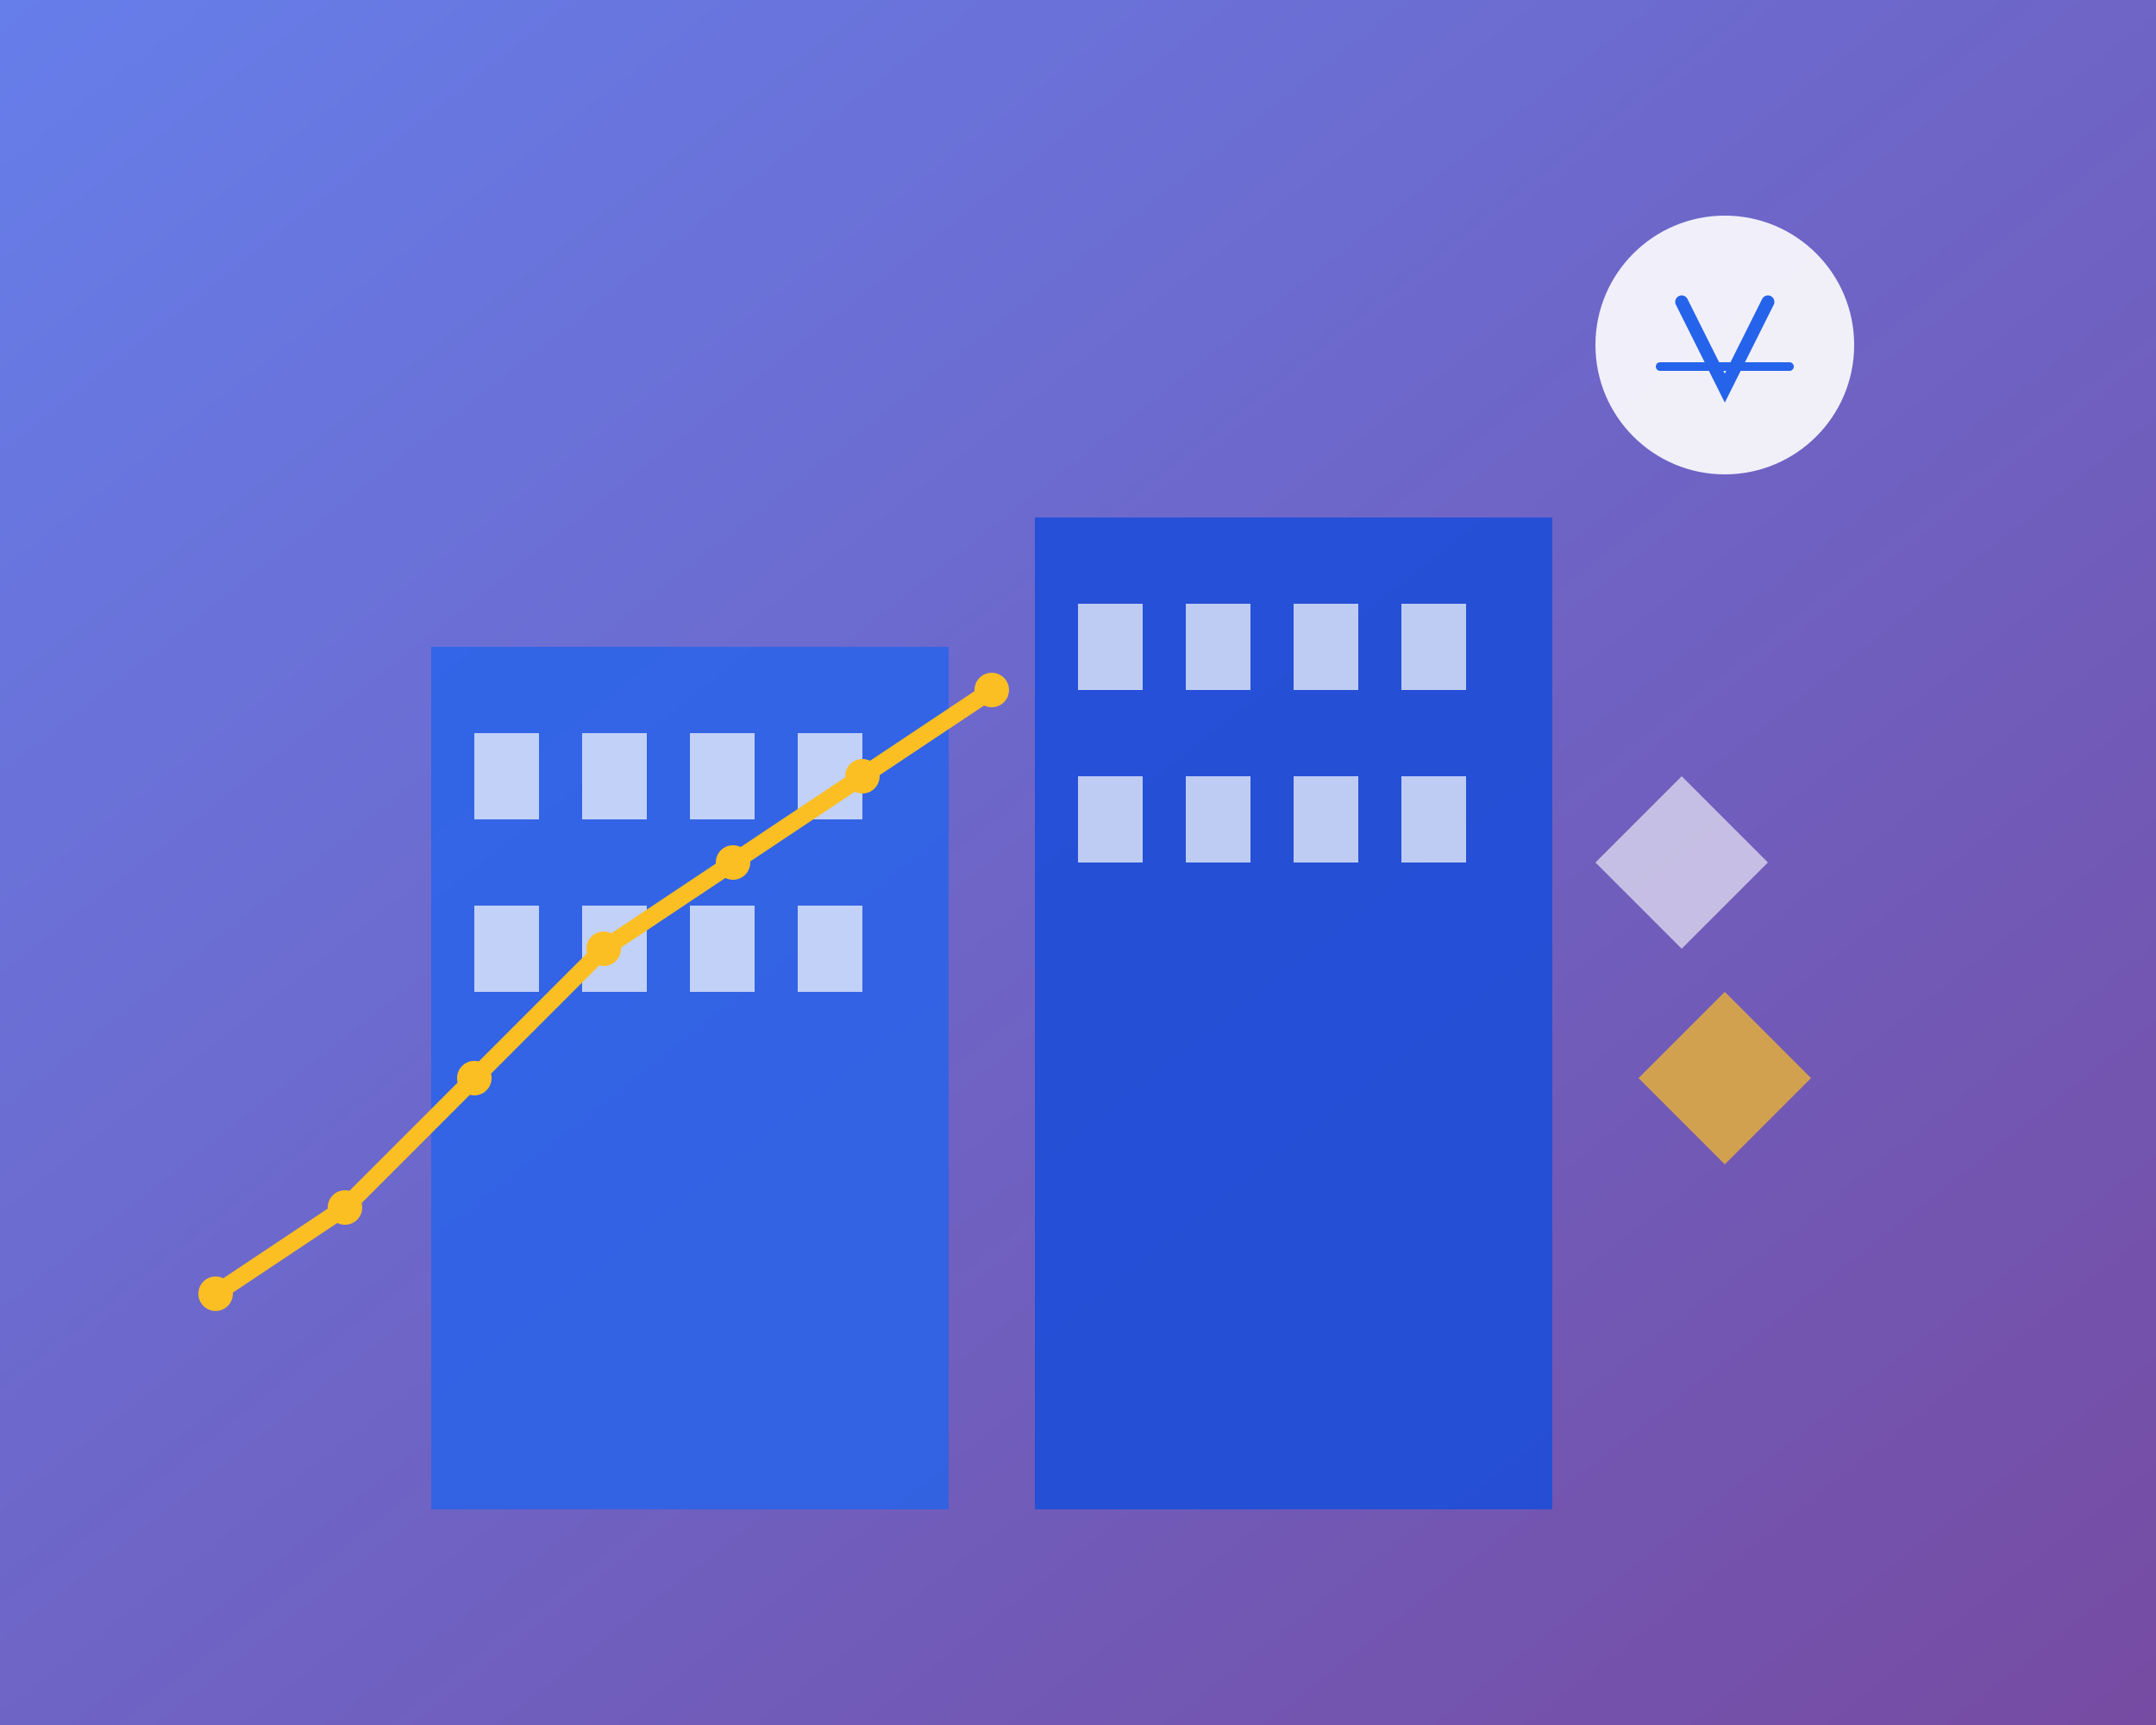 <svg width="500" height="400" viewBox="0 0 500 400" fill="none" xmlns="http://www.w3.org/2000/svg">
  <rect x="0" y="0" width="500" height="400" fill="#333333" stroke="none"/>
  <!-- Background -->
  <rect width="500" height="400" fill="url(#gradient1)"/>
  
  <!-- Building/Office representation -->
  <rect x="100" y="150" width="120" height="200" fill="#2563eb" opacity="0.8"/>
  <rect x="240" y="120" width="120" height="230" fill="#1d4ed8" opacity="0.9"/>
  
  <!-- Windows -->
  <rect x="110" y="170" width="15" height="20" fill="white" opacity="0.7"/>
  <rect x="135" y="170" width="15" height="20" fill="white" opacity="0.7"/>
  <rect x="160" y="170" width="15" height="20" fill="white" opacity="0.7"/>
  <rect x="185" y="170" width="15" height="20" fill="white" opacity="0.7"/>
  
  <rect x="110" y="210" width="15" height="20" fill="white" opacity="0.7"/>
  <rect x="135" y="210" width="15" height="20" fill="white" opacity="0.7"/>
  <rect x="160" y="210" width="15" height="20" fill="white" opacity="0.7"/>
  <rect x="185" y="210" width="15" height="20" fill="white" opacity="0.7"/>
  
  <rect x="250" y="140" width="15" height="20" fill="white" opacity="0.7"/>
  <rect x="275" y="140" width="15" height="20" fill="white" opacity="0.7"/>
  <rect x="300" y="140" width="15" height="20" fill="white" opacity="0.7"/>
  <rect x="325" y="140" width="15" height="20" fill="white" opacity="0.7"/>
  
  <rect x="250" y="180" width="15" height="20" fill="white" opacity="0.7"/>
  <rect x="275" y="180" width="15" height="20" fill="white" opacity="0.7"/>
  <rect x="300" y="180" width="15" height="20" fill="white" opacity="0.7"/>
  <rect x="325" y="180" width="15" height="20" fill="white" opacity="0.7"/>
  
  <!-- Financial chart/graph -->
  <path d="M50 300 L80 280 L110 250 L140 220 L170 200 L200 180 L230 160" stroke="#fbbf24" stroke-width="4" fill="none"/>
  <circle cx="50" cy="300" r="4" fill="#fbbf24"/>
  <circle cx="80" cy="280" r="4" fill="#fbbf24"/>
  <circle cx="110" cy="250" r="4" fill="#fbbf24"/>
  <circle cx="140" cy="220" r="4" fill="#fbbf24"/>
  <circle cx="170" cy="200" r="4" fill="#fbbf24"/>
  <circle cx="200" cy="180" r="4" fill="#fbbf24"/>
  <circle cx="230" cy="160" r="4" fill="#fbbf24"/>
  
  <!-- Invest Veloxity logo elements -->
  <circle cx="400" cy="80" r="30" fill="white" opacity="0.9"/>
  <path d="M390 70 L400 90 L410 70" stroke="#2563eb" stroke-width="3" fill="none" stroke-linecap="round"/>
  <path d="M385 85 L415 85" stroke="#2563eb" stroke-width="2" stroke-linecap="round"/>
  
  <!-- Abstract geometric elements -->
  <polygon points="370,200 390,180 410,200 390,220" fill="white" opacity="0.6"/>
  <polygon points="380,250 400,230 420,250 400,270" fill="#fbbf24" opacity="0.7"/>
  
  <!-- Gradient definitions -->
  <defs>
    <linearGradient id="gradient1" x1="0%" y1="0%" x2="100%" y2="100%">
      <stop offset="0%" style="stop-color:#667eea;stop-opacity:1" />
      <stop offset="100%" style="stop-color:#764ba2;stop-opacity:1" />
    </linearGradient>
  </defs>
</svg>
